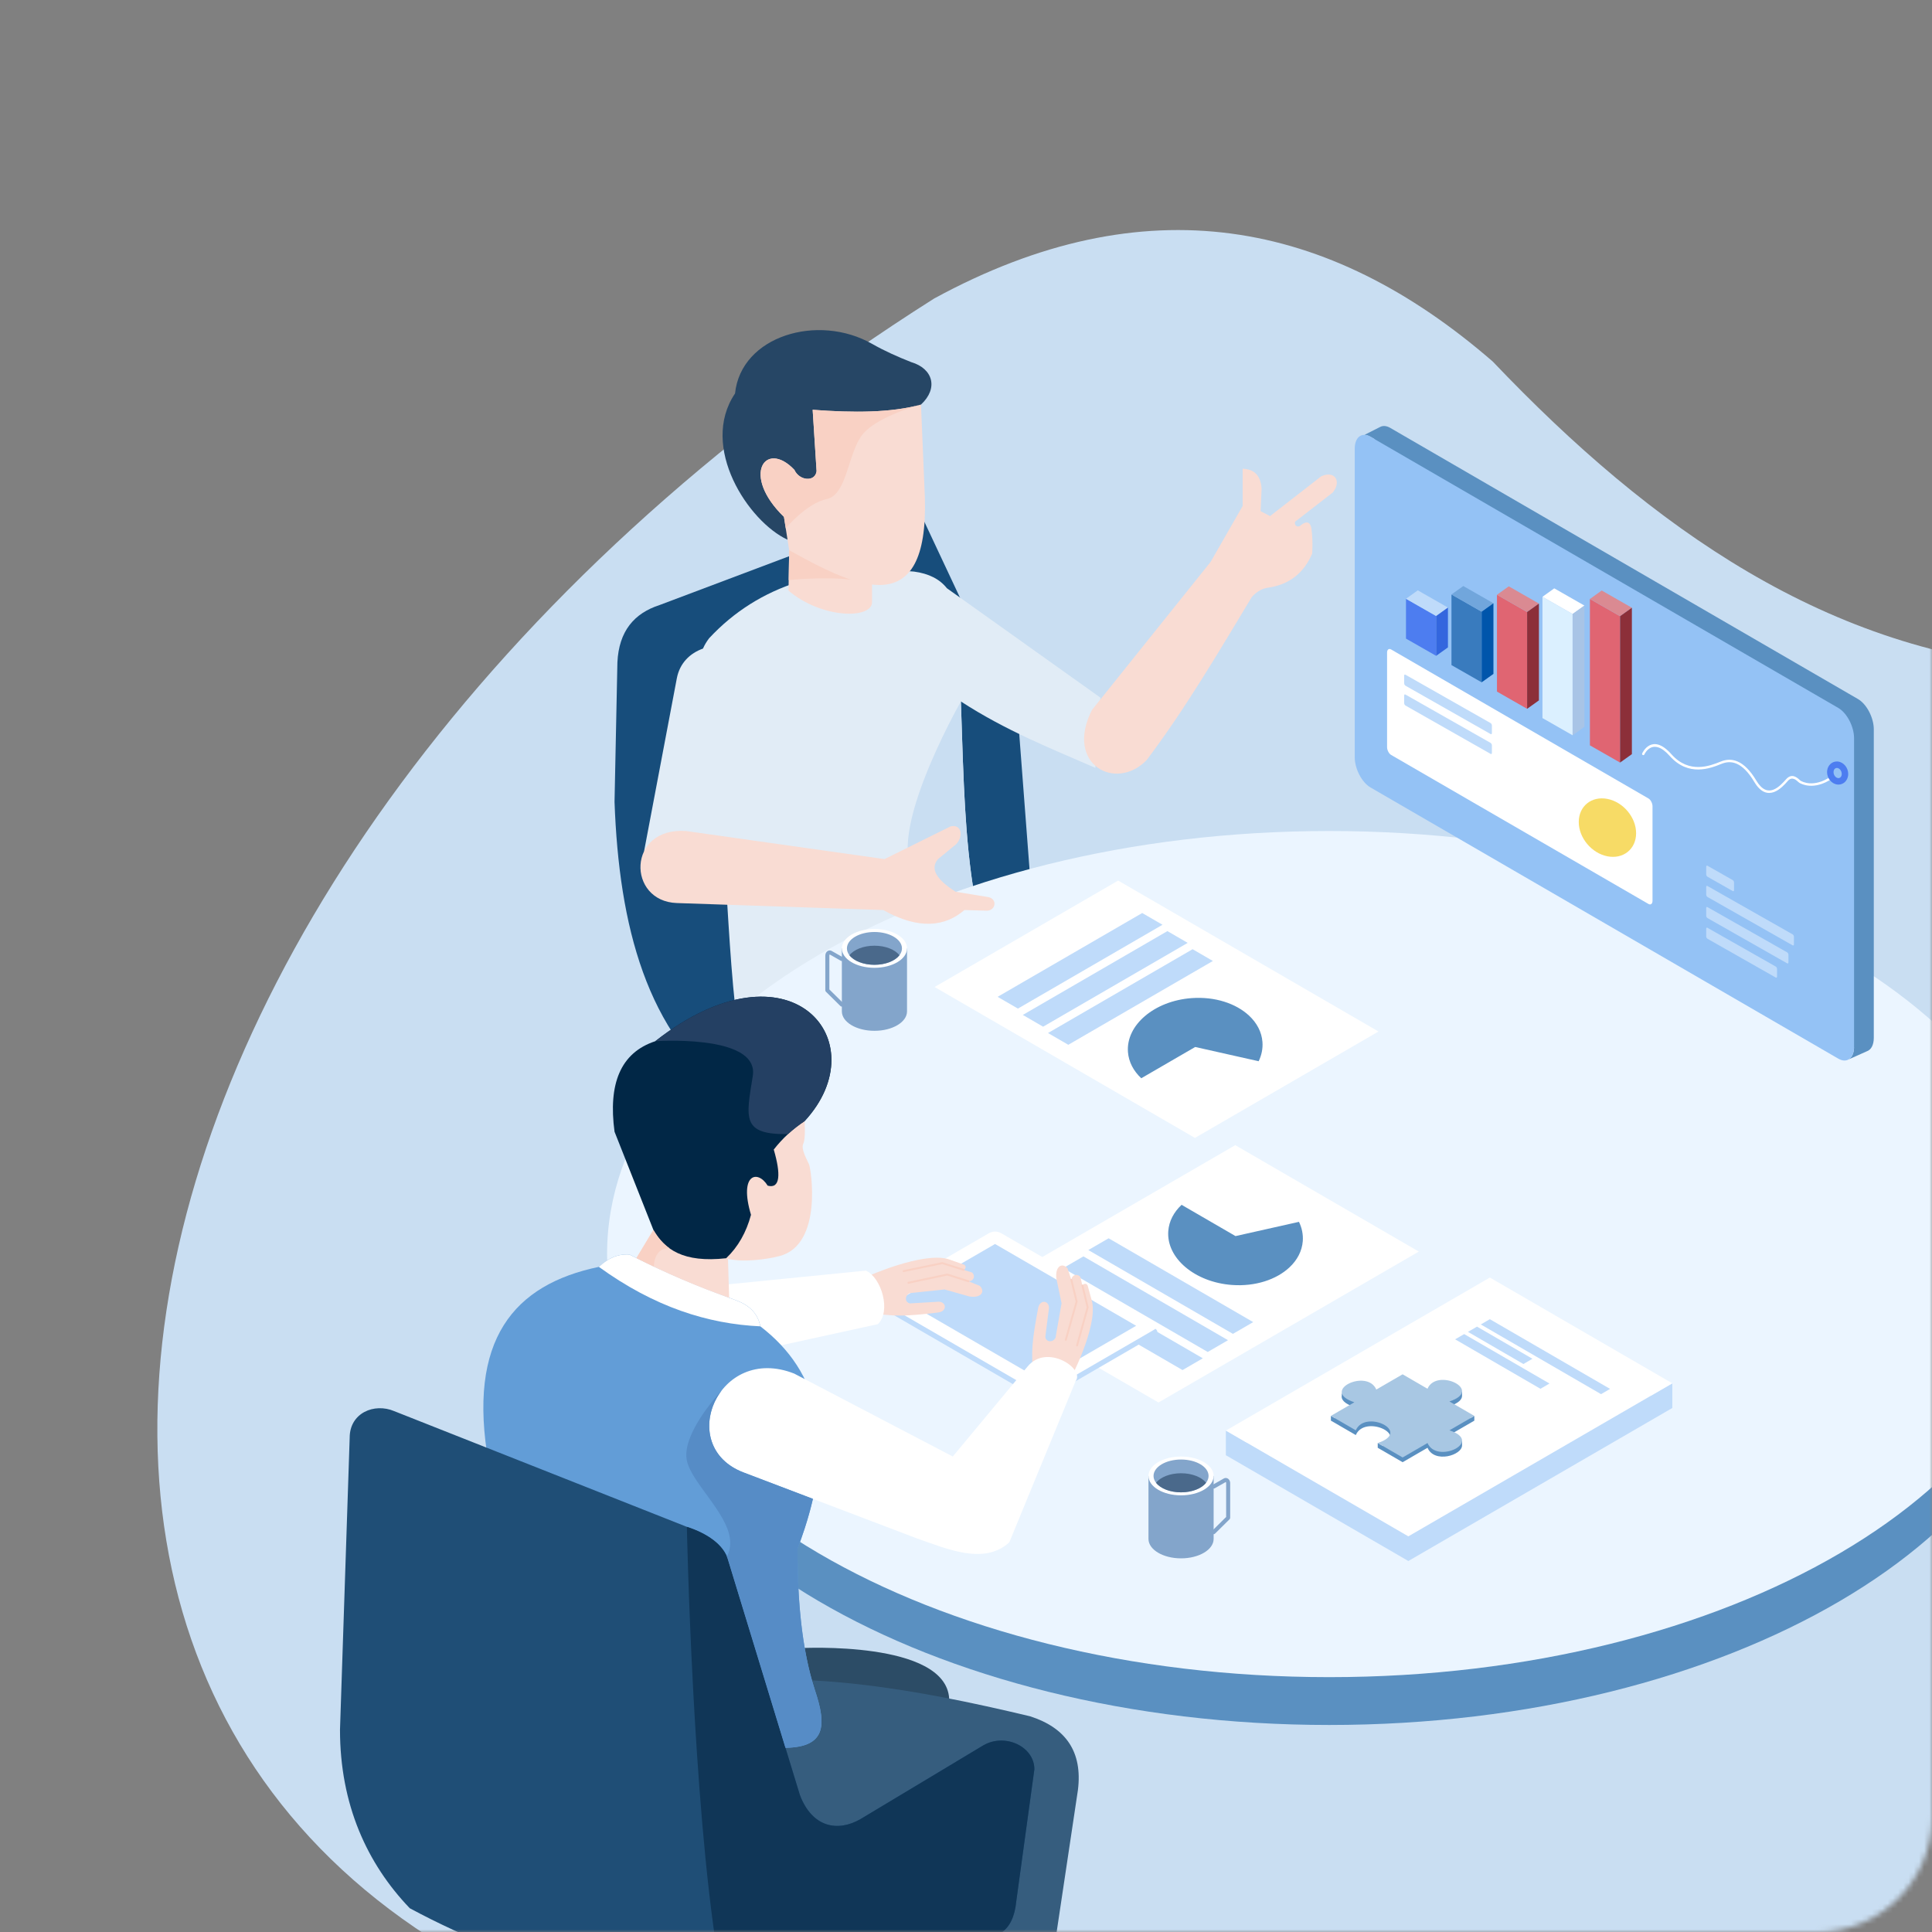 <?xml version="1.0" encoding="UTF-8"?>
<svg width="370px" height="370px" viewBox="0 0 370 370" version="1.1" xmlns="http://www.w3.org/2000/svg" xmlns:xlink="http://www.w3.org/1999/xlink">
    <rect x="0" y="0" width="370" height="370" fill="#808080" stroke="none"/>
    <title>268</title>
    <defs>
        <rect id="path-1" x="0" y="0" width="370" height="370" rx="22"></rect>
    </defs>
    <g id="wireframe" stroke="none" stroke-width="1" fill="none" fill-rule="evenodd">
        <g id="home" transform="translate(-900, -1935)">
            <g id="268" transform="translate(900, 1935)">
                <mask id="mask-2" fill="white">
                    <use xlink:href="#path-1"></use>
                </mask>
                <g id="Mask"></g>
                <g mask="url(#mask-2)">
                    <g transform="translate(30, 44)">
                        <path d="M255.873,25.232 C286.384,57.282 320.279,81.151 362.85,84.036 C442.124,98.767 458.355,143.19 435.172,206.167 C430.267,221.683 420.645,234.937 410.827,248.108 L409.423,249.99 C402.278,259.564 395.144,269.149 389.756,279.583 C405.275,293.876 414.262,310.838 414.262,329.03 C414.262,330.664 414.186,332.288 414.043,333.902 C397.174,387.737 358.842,396.711 305.958,375.264 C296.498,373.398 286.308,370.005 275.461,365.238 C271.406,362.752 267.191,360.634 262.831,358.849 C239.331,354.468 213.188,356.165 185.815,360.694 C155.093,361.428 128.144,358.739 104.754,353.248 C103.923,351.453 103.181,349.635 102.532,347.798 L102.517,347.811 C-55.495,309.469 -23.309,122.199 148.898,13.169 C189.335,-8.847 224.478,-2.006 255.873,25.232 Z" id="Combined-Shape" fill="#C9DEF2"></path>
                        <path d="M96.319,71.872 C91.451,73.443 88.52,76.874 88.24,82.852 L87.69,109.57 C88.553,133.4 93.853,153.852 110.137,165.924 L168.948,145.891 L165.019,94.25 L145.768,53.241" id="Fill-11" fill="#174D7B"></path>
                        <path d="M145.054,65.466 C147.877,65.842 149.966,66.908 151.336,68.65 L151.335,68.649 L180.738,89.601 L179.777,103.057 C171.192,99.315 162.608,95.914 154.023,90.342 C154.075,91.884 154.125,93.431 154.174,94.978 L154.25,97.308 C154.646,109.341 155.156,121.225 157.299,130.993 C158.673,136.121 159.619,141.958 156.55,144.749 C135.826,157.755 119.873,160.672 110.814,149.001 C109.655,138.21 109.283,127.418 108.435,116.627 L108.396,116.141 L108.396,116.141 C103.381,117.106 98.364,118.072 93.347,119.039 C95.435,108.004 97.525,96.971 99.614,85.936 C100.173,82.966 102.151,81.093 104.627,80.212 C104.935,79.509 105.331,78.845 105.814,78.221 C115.322,68.01 128.549,64.005 145.054,65.466 Z" id="Combined-Shape" fill="#E1ECF6"></path>
                        <path d="M154.022,90.342 C154.51,104.675 154.742,119.34 157.299,130.993 C158.673,136.121 159.619,141.958 156.55,144.749 C155.219,145.585 153.91,146.376 152.62,147.126 C152.623,147.096 154.696,130.277 146.265,124.476 C137.827,118.671 154.022,90.342 154.022,90.342" id="Fill-13" fill="#C9DEF2"></path>
                        <path d="M179.117,91.976 C186.699,82.514 194.28,73.051 201.86,63.589 C203.902,60.025 205.943,56.461 207.984,52.897 C207.984,50.521 207.984,48.145 207.984,45.769 C210.008,45.852 211.417,46.831 211.608,49.583 C211.546,51.021 211.483,52.459 211.42,53.897 C212.024,54.21 212.628,54.522 213.232,54.835 C216.502,52.292 219.772,49.75 223.043,47.207 C225.572,46.062 227.015,48.121 225.229,50.333 C222.834,52.188 220.439,54.043 218.043,55.898 C217.819,56.472 218.323,57.093 218.981,56.711 C218.981,56.711 220.856,54.898 221.168,57.336 C221.479,59.775 221.292,62.026 221.292,62.026 C219.741,65.656 217.035,67.901 212.984,68.529 C211.82,68.654 210.729,69.217 209.733,70.342 C203.352,80.916 197.115,91.57 189.615,101.543 C183.71,107.688 173.839,102.421 179.117,91.976" id="Fill-15" fill="#F9DCD3"></path>
                        <path d="M137.005,67.743 L137.005,71.245 C137.148,74.588 127.45,74.573 121.009,69.118 L121.135,61.365" id="Fill-17" fill="#F9DCD3"></path>
                        <path d="M110.768,31.354 C111.905,20.318 126.667,15.96 137.01,21.85 C139.438,23.235 141.955,24.343 144.508,25.352 C148.713,26.597 149.733,30.379 146.379,33.479 C142.465,39.357 138.55,45.235 134.636,51.113 C130.032,53.861 125.426,56.609 120.82,59.357 C113.345,55.912 103.873,41.59 110.768,31.354 Z" id="Fill-18" fill="#264665"></path>
                        <path d="M121.135,61.365 C120.803,59.24 120.468,57.114 120.136,54.988 C111.828,46.937 116.631,40.15 122.135,45.984 C123.072,48.084 126.114,48.365 126.385,46.234 C126.135,42.316 125.885,38.397 125.634,34.479 C133.561,35.086 140.784,35.04 146.379,33.479 C146.628,39.44 146.878,45.401 147.128,51.361 C147.797,75.088 134.165,68.656 121.135,61.365" id="Fill-19" fill="#F9DCD3"></path>
                        <path d="M224.562,124.308 C300.942,124.308 362.862,160.584 362.862,205.33 C362.862,250.078 300.942,286.353 224.562,286.353 C148.18,286.353 86.262,250.078 86.262,205.33 C86.262,160.584 148.18,124.308 224.562,124.308" id="Fill-21" fill="#5A90C1"></path>
                        <path d="M224.562,115.148 C300.942,115.148 362.862,151.424 362.862,196.17 C362.862,240.917 300.942,277.193 224.562,277.193 C148.18,277.193 86.262,240.917 86.262,196.17 C86.262,151.424 148.18,115.148 224.562,115.148" id="Fill-22" fill="#EBF5FF"></path>
                        <path d="M101.406,115.151 C114.07,116.943 126.732,118.736 139.396,120.528 C143.603,118.443 147.809,116.36 152.018,114.275 C154.125,113.745 154.573,116.097 153.142,117.651 C151.976,118.611 150.808,119.57 149.642,120.528 C148.004,122.434 149.49,124.541 153.017,126.78 C155.057,127.115 157.1,127.448 159.139,127.78 C161.038,128.045 160.785,130.352 159.015,130.407 L154.703,130.282 C151.097,133.393 146.087,134.175 139.146,130.282 C125.976,129.835 112.804,129.39 99.635,128.944 C90.069,128.627 90.033,114.354 101.406,115.151" id="Fill-23" fill="#F9DCD3"></path>
                        <polyline id="Fill-24" fill="#FFFFFF" points="206.566 175.31 241.721 195.69 191.863 224.593 156.709 204.214"></polyline>
                        <polyline id="Fill-25" fill="#BFDBFA" points="178.427 195.399 182.313 193.146 210.004 209.198 206.118 211.451"></polyline>
                        <polyline id="Fill-26" fill="#BFDBFA" points="173.604 198.864 177.489 196.611 205.18 212.663 201.293 214.918"></polyline>
                        <polyline id="Fill-27" fill="#BFDBFA" points="168.78 202.331 172.666 200.078 200.355 216.13 196.469 218.383"></polyline>
                        <path d="M218.769,189.996 C219.328,191.156 219.592,192.401 219.498,193.682 C219.354,195.604 218.425,197.331 216.949,198.715 C214.452,201.054 210.393,202.417 205.924,202.084 C198.811,201.557 193.354,196.937 193.738,191.769 C193.881,189.847 194.809,188.122 196.287,186.736 L206.617,192.725" id="Fill-28" fill="#5A90C1"></path>
                        <path d="M161.828,193.367 L190.947,210.247 C191.803,210.743 191.952,211.26 190.891,211.875 L170.696,223.583 C169.916,224.068 169.089,224.138 168.184,223.511 L139.142,206.674 C138.412,206.176 138.356,205.658 139.028,205.12 L159.069,193.501 C160.03,192.867 160.949,192.845 161.828,193.367" id="Fill-29" fill="#BFDBFA"></path>
                        <path d="M161.828,192.224 L190.947,209.105 C191.803,209.603 191.952,210.118 190.891,210.733 L170.696,222.44 C169.916,222.926 169.089,222.998 168.184,222.369 L139.142,205.531 C138.412,205.034 138.356,204.517 139.028,203.978 L159.069,192.359 C160.03,191.725 160.949,191.702 161.828,192.224" id="Fill-30" fill="#FFFFFF"></path>
                        <path d="M187.584,209.902 L169.499,220.387 L169.461,220.361 L142.482,204.722 L160.319,194.381 L160.375,194.344 C160.417,194.316 160.503,194.264 160.564,194.241 C160.585,194.251 160.61,194.265 160.638,194.281" id="Fill-31" fill="#BFDBFA"></path>
                        <polyline id="Fill-41" fill="#BFDBFA" points="290.269 225.645 290.269 220.922 286.195 223.281 255.323 205.386 208.844 232.331 204.77 229.97 204.77 234.693 239.715 254.951"></polyline>
                        <polyline id="Fill-42" fill="#FFFFFF" points="290.269 220.922 255.323 200.663 204.77 229.97 239.715 250.228"></polyline>
                        <polyline id="Fill-43" fill="#BFDBFA" points="253.59 209.645 276.619 222.996 278.351 221.992 255.322 208.641"></polyline>
                        <polyline id="Fill-44" fill="#BFDBFA" points="251.133 211.069 261.748 217.225 263.481 216.22 252.864 210.065"></polyline>
                        <polyline id="Fill-45" fill="#BFDBFA" points="248.673 212.495 265.013 221.967 266.744 220.962 250.406 211.491"></polyline>
                        <path d="M252.351,228.069 L252.351,227.16 L251.567,227.614 L247.581,225.303 C249.37,224.718 250.026,223.979 249.998,223.287 L249.998,223.288 L249.998,222.465 L249.795,222.682 C248.813,221.111 244.529,220.195 243.384,222.871 L238.614,220.105 L233.578,223.026 C232.384,220.233 227.778,221.335 227.064,223.027 L226.962,222.63 L226.964,223.269 C226.812,224.008 227.444,224.823 229.38,225.459 L225.667,227.61 L224.882,227.156 L224.882,228.066 L229.653,230.832 C231.318,226.937 239.663,230.634 234.786,232.897 L233.851,232.354 L233.851,233.263 L238.619,236.03 L243.388,233.265 C244.69,236.315 250.066,234.7 250,232.769 L250.002,232.771 L250.002,231.932 L249.793,232.167 C249.48,231.694 248.79,231.228 247.584,230.834" id="Fill-46" fill="#5A90C1"></path>
                        <path d="M252.351,227.16 L247.581,224.394 C254.271,222.2 245.139,217.858 243.384,221.962 L238.614,219.196 L233.578,222.116 C231.824,218.013 222.689,222.356 229.38,224.55 L224.882,227.156 L229.653,229.923 C231.407,225.82 240.541,230.161 233.851,232.354 L238.619,235.12 L243.388,232.356 C245.14,236.459 254.275,232.118 247.584,229.924" id="Fill-47" fill="#A8C7E3"></path>
                        <path d="M123.373,271.629 C123.373,271.629 151.109,270.144 151.776,281.285 C152.443,292.427 125.106,290.199 125.106,290.199" id="Fill-48" fill="#2C4C66"></path>
                        <path d="M152.935,343.769 L156.396,303.261 C144.684,309.946 132.973,316.631 121.263,323.314 L101.842,278.996 C122.655,275.445 144.821,279.33 167.281,284.691 C174.122,286.895 177.347,291.483 176.435,298.802 L169.888,342.506 C167.36,342.868 164.818,343.263 162.264,343.685 C159.102,343.76 156.007,343.774 152.935,343.769" id="Fill-49" fill="#365D7E"></path>
                        <path d="M136.907,207.798 C136.672,205.337 136.436,202.876 136.201,200.413 C136.201,200.413 146.64,195.735 151.561,197.124 C152.588,197.482 153.614,197.839 154.64,198.196 C155.111,198.475 154.943,199.058 154.552,199.192 L156.17,199.7 C156.851,200.371 156.482,201.36 155.487,201.38 L157.665,202.273 C158.74,203.399 157.868,204.685 155.577,204.268 L150.895,202.947 C148.681,203.18 146.467,203.415 144.252,203.648 C143.277,204.018 143.205,205.44 144.278,205.616 C146.125,205.507 147.972,205.398 149.817,205.29 C151.335,205.374 151.375,207.212 149.612,207.366 C139.827,208.564 140.747,207.481 136.907,207.798" id="Fill-50" fill="#F9DCD3"></path>
                        <path d="M154.498,199.368 C154.594,199.398 154.698,199.344 154.729,199.248 C154.759,199.149 154.705,199.046 154.607,199.016 L150.516,197.727 C150.484,197.716 150.453,197.716 150.423,197.722 L143.016,199.251 C142.916,199.272 142.853,199.37 142.873,199.47 C142.894,199.57 142.992,199.635 143.091,199.614 L150.453,198.093" id="Fill-51" fill="#F9D1C4"></path>
                        <path d="M155.431,201.557 C155.528,201.586 155.633,201.534 155.662,201.436 C155.694,201.339 155.64,201.234 155.543,201.204 L151.471,199.912 C151.436,199.901 151.4,199.901 151.368,199.91 L143.935,201.483 C143.835,201.504 143.772,201.602 143.793,201.702 C143.814,201.802 143.912,201.865 144.01,201.844 L151.405,200.278" id="Fill-52" fill="#F9D1C4"></path>
                        <path d="M91.195,207.816 L94.455,207.395 L97.128,203.188 L135.833,199.337 C138.867,200.728 140.686,207.201 138.116,209.591 L103.847,217.085 C101.438,217.365 98.99,223.633 96.503,222.015 L90.74,218.499" id="Fill-53" fill="#FFFFFF"></path>
                        <path d="M84.69,198.62 C86.416,196.982 88.345,196.089 90.567,196.268 C97.242,199.693 103.971,202.499 110.73,204.934 C113.237,205.819 115.089,207.306 115.616,210.009 C126.89,218.674 130.59,232.044 122.73,252.593 C122.721,262.828 123.604,272.111 126.07,279.703 C128.365,286.562 128.231,290.894 119.577,290.721 C102.858,291.898 86.136,293.074 69.416,294.249 C67.478,274.938 65.54,255.626 63.602,236.315 C59.362,212.471 68.476,201.993 84.69,198.62" id="Fill-54" fill="#629DD7"></path>
                        <path d="M110.73,204.934 C113.237,205.819 115.089,207.306 115.616,210.009 C105.611,209.549 95.356,206.343 84.69,198.62 C86.416,196.982 88.345,196.089 90.567,196.268 C97.242,199.693 103.971,202.499 110.73,204.934" id="Fill-55" fill="#FFFFFF"></path>
                        <path d="M167.51,219.229 C169.949,219.632 172.387,220.035 174.824,220.438 C174.824,220.438 180.202,210.335 179.154,205.327 C178.866,204.277 178.579,203.228 178.294,202.18 C178.049,201.69 177.454,201.819 177.294,202.199 L176.901,200.549 C176.277,199.824 175.265,200.127 175.178,201.117 L174.437,198.883 C173.385,197.732 172.044,198.514 172.305,200.83 L173.301,205.595 C172.918,207.788 172.533,209.983 172.149,212.178 C171.715,213.128 170.292,213.101 170.19,212.017 C170.425,210.181 170.658,208.345 170.892,206.509 C170.913,204.99 169.084,204.824 168.808,206.574 C166.947,216.262 168.088,215.417 167.51,219.229" id="Fill-56" fill="#F9DCD3"></path>
                        <path d="M177.116,202.242 C177.093,202.143 177.154,202.044 177.252,202.021 C177.35,201.996 177.45,202.058 177.475,202.157 L178.481,206.33 C178.488,206.362 178.487,206.393 178.48,206.423 L176.449,213.713 C176.421,213.811 176.319,213.869 176.221,213.841 C176.123,213.814 176.065,213.711 176.092,213.613 L178.112,206.369" id="Fill-57" fill="#F9D1C4"></path>
                        <path d="M174.998,201.161 C174.975,201.062 175.034,200.961 175.134,200.938 C175.232,200.914 175.332,200.975 175.356,201.073 L176.367,205.227 C176.375,205.262 176.374,205.298 176.363,205.33 L174.285,212.644 C174.259,212.74 174.156,212.798 174.059,212.77 C173.961,212.742 173.904,212.641 173.932,212.542 L175.997,205.267" id="Fill-58" fill="#F9D1C4"></path>
                        <path d="M175.983,220.517 L163.295,251.369 C158.526,255.729 151.59,252.721 145.605,250.626 L112.395,237.992 C99.271,233.001 107.535,213.31 122.102,219.059 L152.471,234.936 L166.822,217.672 C170.502,213.245 177.851,218.136 175.983,220.517" id="Fill-59" fill="#FFFFFF"></path>
                        <path d="M158.321,290.251 C162.509,287.832 168.095,290.507 168.095,294.832 C166.94,303.25 165.786,311.668 164.631,320.086 C164.342,323.129 163.353,324.966 161.91,326.028 L131.469,343.049 C97.702,340.75 70.125,333.123 48.472,321.445 C40.272,312.885 35.113,301.565 35.113,287.28 C35.733,268.63 36.351,249.978 36.969,231.326 C36.969,226.603 41.666,224.618 45.505,226.251 C64.185,233.637 82.864,241.022 101.543,248.41 C105.287,249.619 108.636,251.767 109.461,254.846 C114.037,269.825 118.615,284.805 123.192,299.783 C125.571,305.999 130.44,306.894 134.818,304.364 C142.654,299.661 150.488,294.955 158.321,290.251 Z" id="Fill-61" fill="#1F4E76"></path>
                        <path d="M91.883,196.935 L95.134,191.543 L109.419,197.091 L109.641,204.538 C103.714,202.452 97.793,199.945 91.883,196.935" id="Fill-62" fill="#F9DCD3"></path>
                        <path d="M109.069,196.967 C100.823,197.885 97.27,195.25 95.134,191.543 C92.653,185.275 90.173,179.007 87.692,172.738 C86.46,163.608 88.802,157.608 95.486,155.407 C121.358,135.112 138.242,155.42 124.082,170.713 C121.766,178.816 119.45,186.918 117.134,195.022 C114.445,195.67 111.758,196.318 109.069,196.967" id="Fill-63" fill="#012746"></path>
                        <path d="M124.082,170.713 C124.082,170.713 124.329,174.056 123.835,175.046 C123.339,176.035 124.577,178.141 124.948,179.007 C125.319,179.874 127.623,194.316 119.339,196.537 C116.908,197.189 111.887,197.871 109.069,196.967 C111.364,194.779 112.932,191.993 113.825,188.651 C111.474,180.793 115.112,179.949 117.018,183.066 C119.46,183.735 119.542,180.793 118.184,176.155 C119.893,173.954 121.879,172.171 124.082,170.713" id="Fill-64" fill="#F9DCD3"></path>
                        <path d="M98.245,195.085 C98.245,195.085 95.447,194.574 95.204,198.547 C94.096,198.025 92.988,197.489 91.883,196.935 L95.134,191.543 C95.922,192.911 96.904,194.134 98.245,195.085" id="Fill-65" fill="#F9D1C4"></path>
                        <path d="M134.818,304.364 L158.321,290.251 C162.509,287.832 168.095,290.507 168.095,294.832 L164.631,320.086 C164.342,323.129 163.353,324.966 161.91,326.028 L154.076,330.407 L147.007,334.361 L131.469,343.049 C123.807,342.527 116.479,341.717 109.452,340.663 C106.555,329.043 104.675,309.781 103.479,291.854 C103.239,288.247 103.026,284.694 102.838,281.27 C102.793,280.457 102.751,279.651 102.709,278.852 C101.812,261.763 101.543,248.41 101.543,248.41 C105.287,249.619 108.636,251.767 109.461,254.846 L123.192,299.783 C125.571,305.999 130.44,306.894 134.818,304.364" id="Fill-66" fill="#103657"></path>
                        <path d="M112.395,237.992 L125.683,243.048 C125.272,244.843 124.756,246.704 124.131,248.632 C123.714,249.922 123.247,251.243 122.73,252.593 C122.729,254.07 122.746,255.53 122.785,256.964 C122.923,262.167 123.331,267.081 124.111,271.599 C124.484,273.765 124.943,275.837 125.496,277.808 C125.678,278.451 125.869,279.083 126.07,279.703 C127.707,284.593 128.108,288.198 125.069,289.803 C123.987,290.374 122.473,290.691 120.423,290.724 L109.461,254.846 C109.393,254.592 109.307,254.344 109.205,254.102 C110.614,251.456 109.527,248.603 107.768,245.784 C105.597,242.308 102.404,238.889 101.606,235.991 C101.21,234.553 101.531,232.869 102.205,231.184 C103.988,226.72 108.251,222.241 108.251,222.241 C104.363,227.19 104.75,235.084 112.395,237.992" id="Fill-67" fill="#568CC6"></path>
                        <path d="M236.251,37.946 L325.832,89.878 C327.493,90.843 328.853,93.448 328.853,95.671 L328.853,154.757 C328.853,156.113 328.348,157.026 327.574,157.31 L324.031,158.895 C324.642,158.538 325.039,157.737 325.072,156.604 L236.251,105.111 C234.588,104.148 233.227,101.543 233.227,99.32 L233.227,40.234 C233.227,40.196 233.229,40.084 233.229,40.084 C232.636,39.739 232.014,39.296 231.309,39.282 L234.351,37.748 C234.871,37.486 235.533,37.53 236.251,37.946" id="Fill-68" fill="#5A90C1"></path>
                        <path d="M232.469,39.644 L322.051,91.575 C323.712,92.538 325.074,95.145 325.074,97.37 L325.074,156.453 C325.074,158.676 323.712,159.705 322.051,158.741 L232.469,106.809 C230.808,105.845 229.448,103.239 229.448,101.017 L229.448,41.933 C229.448,39.709 230.808,38.68 232.469,39.644" id="Fill-69" fill="#94C2F5"></path>
                        <polyline id="Fill-70" fill="#4D7DF0" points="239.264 70.675 245.039 73.974 245.039 81.601 239.264 78.302"></polyline>
                        <polyline id="Fill-71" fill="#BFDBFA" points="241.525 69.058 239.264 70.675 241.525 71.966 245.039 73.974 247.299 72.357"></polyline>
                        <polyline id="Fill-72" fill="#3366DE" points="245.039 78.693 245.039 81.601 247.299 79.984 247.299 72.357 245.039 73.974"></polyline>
                        <polyline id="Fill-73" fill="#397BBE" points="247.974 69.847 253.75 73.145 253.75 86.673 247.974 83.374"></polyline>
                        <polyline id="Fill-74" fill="#71A6DC" points="250.236 68.23 247.974 69.847 253.75 73.145 256.011 71.529"></polyline>
                        <polyline id="Fill-75" fill="#0055AB" points="253.75 83.765 253.75 86.673 256.011 85.057 256.011 71.529 253.75 73.145"></polyline>
                        <polyline id="Fill-76" fill="#E06572" points="256.687 69.907 262.461 73.206 262.461 91.747 256.687 88.447"></polyline>
                        <polyline id="Fill-77" fill="#DA8A92" points="258.947 68.291 256.687 69.907 258.947 71.199 262.461 73.206 264.722 71.59"></polyline>
                        <polyline id="Fill-78" fill="#8C2F39" points="262.461 88.837 262.461 91.747 264.722 90.13 264.722 71.59 262.461 73.206"></polyline>
                        <polyline id="Fill-79" fill="#DBF0FF" points="265.398 70.292 271.173 73.591 271.173 96.818 265.398 93.519"></polyline>
                        <polyline id="Fill-80" fill="#FFFFFF" points="267.66 68.676 265.398 70.292 267.66 71.584 271.173 73.591 273.435 71.975"></polyline>
                        <polyline id="Fill-81" fill="#A8C4E6" points="271.173 93.91 271.173 96.818 273.435 95.201 273.435 71.975 271.173 73.591"></polyline>
                        <polyline id="Fill-82" fill="#E06572" points="274.487 70.708 280.262 74.007 280.262 102.042 274.487 98.743"></polyline>
                        <polyline id="Fill-83" fill="#DA8A92" points="276.749 69.091 274.487 70.708 276.749 72 280.262 74.007 282.524 72.39"></polyline>
                        <polyline id="Fill-84" fill="#8C2F39" points="280.262 99.134 280.262 102.042 282.524 100.427 282.524 72.39 280.262 74.007"></polyline>
                        <path d="M297,125.68 L313.312,134.942 C313.447,135.019 313.557,135.226 313.557,135.405 L313.557,136.86 C313.557,137.037 313.447,137.121 313.312,137.044 L297,127.78 C296.867,127.705 296.756,127.497 296.756,127.32 L296.756,125.864 C296.756,125.685 296.867,125.603 297,125.68" id="Fill-85" fill="#BFDBFA"></path>
                        <path d="M297.001,121.8 L301.844,124.55 C301.977,124.625 302.087,124.834 302.087,125.011 L302.087,126.467 C302.087,126.645 301.977,126.728 301.844,126.651 L297.001,123.902 C296.867,123.825 296.756,123.618 296.756,123.441 L296.756,121.984 C296.756,121.807 296.867,121.724 297.001,121.8" id="Fill-86" fill="#BFDBFA"></path>
                        <path d="M297,129.722 L312.263,138.388 C312.396,138.463 312.505,138.672 312.505,138.849 L312.505,140.306 C312.505,140.483 312.396,140.566 312.263,140.49 L297,131.822 C296.867,131.747 296.756,131.54 296.756,131.361 L296.756,129.906 C296.756,129.729 296.867,129.644 297,129.722" id="Fill-87" fill="#BFDBFA"></path>
                        <path d="M297.001,133.683 L310.08,141.11 C310.217,141.187 310.325,141.394 310.325,141.571 L310.325,143.027 C310.325,143.206 310.217,143.288 310.08,143.211 L297.001,135.783 C296.865,135.706 296.756,135.499 296.756,135.322 L296.756,133.866 C296.756,133.688 296.865,133.605 297.001,133.683" id="Fill-88" fill="#BFDBFA"></path>
                        <path d="M284.917,100.481 C284.865,100.599 284.726,100.649 284.611,100.597 C284.494,100.543 284.443,100.406 284.495,100.289 C284.501,100.278 286.309,96.168 290.111,100.46 C293.492,104.274 297.532,102.652 299.435,101.888 L299.556,101.839 C300.557,101.438 301.662,101.338 302.826,101.862 C303.967,102.373 305.159,103.484 306.362,105.502 C307.461,107.347 308.59,107.604 309.572,107.252 C310.597,106.883 311.502,105.866 312.055,105.239 C313.159,103.987 314.187,104.933 314.672,105.379 C314.747,105.448 314.805,105.502 314.826,105.514 L314.835,105.518 C315.118,105.681 317.31,106.939 320.61,104.726 C320.715,104.656 320.86,104.684 320.93,104.791 C321.002,104.896 320.974,105.041 320.867,105.111 C317.329,107.485 314.917,106.101 314.604,105.921 L314.595,105.917 C314.527,105.879 314.453,105.809 314.357,105.721 C313.984,105.378 313.193,104.649 312.401,105.546 C311.818,106.208 310.864,107.28 309.728,107.688 C308.55,108.112 307.214,107.839 305.963,105.74 C304.816,103.813 303.696,102.76 302.637,102.286 C301.606,101.821 300.622,101.913 299.729,102.27 L299.606,102.319 C297.609,103.121 293.362,104.828 289.765,100.767 C286.44,97.016 284.922,100.473 284.917,100.481" id="Fill-89" fill="#FFFFFF"></path>
                        <path d="M322.005,101.844 C322.558,101.913 323.052,102.221 323.406,102.662 C323.745,103.088 323.955,103.64 323.955,104.22 C323.955,104.318 323.948,104.416 323.938,104.512 C323.875,105.006 323.659,105.436 323.341,105.744 C323.01,106.068 322.572,106.259 322.086,106.259 C322.01,106.259 321.933,106.254 321.855,106.243 C321.301,106.175 320.806,105.866 320.454,105.425 C320.115,105.001 319.904,104.447 319.904,103.869 C319.904,103.771 319.91,103.673 319.922,103.577 C319.983,103.083 320.2,102.654 320.517,102.344 C320.85,102.019 321.287,101.83 321.774,101.83 C321.848,101.83 321.925,101.835 322.005,101.844 Z M322.441,103.433 C322.285,103.239 322.077,103.104 321.855,103.076 C321.828,103.074 321.8,103.072 321.774,103.072 C321.62,103.072 321.483,103.13 321.38,103.232 C321.261,103.347 321.179,103.519 321.153,103.727 C321.147,103.771 321.144,103.819 321.144,103.869 C321.144,104.165 321.249,104.444 321.417,104.654 C321.573,104.85 321.781,104.984 322.005,105.012 C322.031,105.015 322.058,105.017 322.086,105.017 C322.238,105.017 322.376,104.957 322.48,104.857 C322.599,104.742 322.681,104.57 322.705,104.362 C322.712,104.318 322.714,104.271 322.714,104.22 C322.714,103.924 322.609,103.645 322.441,103.433 L322.441,103.433 Z" id="Fill-90" fill="#4D7DF0"></path>
                        <path d="M236.417,80.378 L285.7,108.916 C286.122,109.16 286.475,109.834 286.475,110.407 L286.475,128.525 C286.475,129.098 286.122,129.361 285.7,129.117 L236.417,100.579 C235.993,100.334 235.64,99.66 235.64,99.089 L235.64,80.97 C235.64,80.397 235.993,80.133 236.417,80.378" id="Fill-91" fill="#FFFFFF"></path>
                        <path d="M239.158,85.214 L255.47,94.478 C255.605,94.553 255.714,94.761 255.714,94.938 L255.714,96.394 C255.714,96.573 255.605,96.655 255.47,96.58 L239.158,87.316 C239.024,87.239 238.915,87.032 238.915,86.854 L238.915,85.398 C238.915,85.22 239.024,85.137 239.158,85.214" id="Fill-92" fill="#BFDBFA"></path>
                        <path d="M239.158,89.013 L255.47,98.276 C255.605,98.353 255.714,98.559 255.714,98.736 L255.714,100.194 C255.714,100.371 255.605,100.455 255.47,100.378 L239.158,91.114 C239.024,91.039 238.915,90.83 238.915,90.653 L238.915,89.197 C238.915,89.019 239.024,88.936 239.158,89.013" id="Fill-93" fill="#BFDBFA"></path>
                        <path d="M277.841,109.001 C280.875,109.596 283.333,112.538 283.333,115.574 C283.333,118.61 280.875,120.587 277.841,119.993 C274.808,119.398 272.35,116.455 272.35,113.421 C272.35,110.385 274.808,108.407 277.841,109.001" id="Fill-94" fill="#F7DB66"></path>
                        <path d="M124.432,149.44 C121.992,147.676 118.702,146.694 114.762,146.9 C109.386,147.182 102.793,149.675 95.486,155.407 C95.486,155.407 100.123,155.078 104.783,155.639 C107.651,155.984 110.525,156.665 112.337,157.97 C113.694,158.946 114.453,160.272 114.166,162.064 C112.874,170.147 111.983,173.324 120.91,173.19 C121.906,172.274 122.967,171.451 124.082,170.713 C131.31,162.907 130.449,153.794 124.432,149.44" id="Fill-95" fill="#244063"></path>
                        <path d="M202.615,241.035 C202.429,241.14 202.193,241.075 202.088,240.888 C201.983,240.704 202.048,240.467 202.233,240.362 L204.362,239.153 L204.36,239.153 C204.478,239.083 204.609,239.048 204.74,239.048 C204.877,239.048 205.015,239.085 205.141,239.16 C205.258,239.23 205.363,239.332 205.442,239.463 C205.535,239.619 205.594,239.815 205.594,240.05 L205.594,246.679 C205.594,246.797 205.542,246.903 205.458,246.975 L202.695,249.703 C202.543,249.852 202.298,249.85 202.149,249.698 C201.999,249.545 202.002,249.3 202.155,249.151 L204.819,246.518 L204.819,240.05 C204.819,239.966 204.803,239.905 204.779,239.864 C204.768,239.845 204.756,239.831 204.745,239.826" id="Fill-104" fill="#83A5CB"></path>
                        <path d="M202.424,250.724 C202.424,252.777 199.632,254.442 196.185,254.442 C192.74,254.442 189.946,252.777 189.946,250.724 L189.946,238.657 L202.424,238.657" id="Fill-105" fill="#83A5CB"></path>
                        <path d="M196.185,234.94 C199.632,234.94 202.424,236.604 202.424,238.657 C202.424,240.711 199.632,242.375 196.185,242.375 C192.74,242.375 189.946,240.711 189.946,238.657 C189.946,236.604 192.74,234.94 196.185,234.94" id="Fill-106" fill="#FFFFFF"></path>
                        <path d="M196.185,235.516 C199.096,235.516 201.456,236.923 201.456,238.657 C201.456,240.392 199.096,241.798 196.185,241.798 C193.276,241.798 190.916,240.392 190.916,238.657 C190.916,236.923 193.276,235.516 196.185,235.516" id="Fill-107" fill="#83A5CB"></path>
                        <path d="M200.973,239.971 C200.14,241.049 198.308,241.798 196.185,241.798 C194.062,241.798 192.232,241.049 191.397,239.971 C192.232,238.892 194.062,238.144 196.185,238.144 C198.308,238.144 200.14,238.892 200.973,239.971" id="Fill-108" fill="#4A698B"></path>
                        <path d="M131.035,140.003 C131.221,140.108 131.457,140.044 131.562,139.858 C131.669,139.672 131.602,139.436 131.417,139.331 L129.29,138.123 C129.174,138.052 129.043,138.017 128.912,138.017 C128.775,138.017 128.637,138.055 128.511,138.13 C128.393,138.201 128.288,138.302 128.21,138.434 C128.115,138.589 128.057,138.786 128.057,139.02 L128.057,145.648 C128.057,145.767 128.11,145.874 128.194,145.946 L130.956,148.673 C131.109,148.822 131.352,148.82 131.502,148.668 C131.651,148.515 131.65,148.27 131.497,148.121 L128.833,145.488 L128.833,139.02 C128.833,138.936 128.849,138.875 128.873,138.833 C128.884,138.814 128.896,138.801 128.906,138.794" id="Fill-109" fill="#83A5CB"></path>
                        <path d="M131.226,149.694 C131.226,151.748 134.02,153.412 137.467,153.412 C140.912,153.412 143.704,151.748 143.704,149.694 L143.704,137.628 L131.226,137.628" id="Fill-110" fill="#83A5CB"></path>
                        <path d="M137.467,133.91 C134.02,133.91 131.226,135.575 131.226,137.628 C131.226,139.681 134.02,141.345 137.467,141.345 C140.912,141.345 143.704,139.681 143.704,137.628 C143.704,135.575 140.912,133.91 137.467,133.91" id="Fill-111" fill="#FFFFFF"></path>
                        <path d="M137.467,134.487 C134.555,134.487 132.196,135.893 132.196,137.628 C132.196,139.362 134.555,140.769 137.467,140.769 C140.376,140.769 142.736,139.362 142.736,137.628 C142.736,135.893 140.376,134.487 137.467,134.487" id="Fill-112" fill="#83A5CB"></path>
                        <path d="M132.677,138.942 C133.512,140.019 135.342,140.769 137.467,140.769 C139.59,140.769 141.42,140.019 142.253,138.942 C141.42,137.862 139.59,137.114 137.467,137.114 C135.342,137.114 133.512,137.862 132.677,138.942" id="Fill-113" fill="#4A698B"></path>
                        <polyline id="Fill-114" fill="#FFFFFF" points="198.844 173.924 233.998 153.545 184.139 124.641 148.986 145.021"></polyline>
                        <polyline id="Fill-115" fill="#BFDBFA" points="170.705 153.836 174.591 156.089 202.281 140.037 198.396 137.784"></polyline>
                        <polyline id="Fill-116" fill="#BFDBFA" points="165.881 150.371 169.767 152.624 197.458 136.571 193.571 134.318"></polyline>
                        <polyline id="Fill-117" fill="#BFDBFA" points="161.056 146.904 164.942 149.157 192.633 133.104 188.747 130.852"></polyline>
                        <path d="M211.048,159.239 C211.606,158.079 211.869,156.832 211.774,155.553 C211.632,153.631 210.703,151.904 209.225,150.52 C206.729,148.179 202.669,146.818 198.2,147.151 C191.087,147.678 185.632,152.298 186.016,157.466 C186.158,159.388 187.087,161.113 188.565,162.499 L198.895,156.509" id="Fill-118" fill="#5A90C1"></path>
                        <path d="M129.855,65.824 C127.429,64.775 124.899,63.449 122.375,62.055 C121.962,61.827 121.549,61.596 121.135,61.365 L121.043,67.093 C121.043,67.093 122.718,66.917 125.046,66.818 C127.355,66.72 130.309,66.698 132.91,67.001 C131.916,66.671 130.895,66.273 129.855,65.824" id="Fill-119" fill="#F9D1C4"></path>
                        <path d="M122.135,45.984 C116.631,40.15 111.828,46.937 120.136,54.988 L120.479,57.17 C120.479,57.17 124.458,52.381 128.336,51.572 C132.211,50.764 132.374,42.843 135.119,39.287 C137.619,36.05 144.898,33.893 146.183,33.532 C140.618,35.041 133.47,35.079 125.634,34.479 L126.385,46.234 C126.114,48.365 123.072,48.084 122.135,45.984" id="Fill-120" fill="#F9D1C4"></path>
                    </g>
                </g>
            </g>
        </g>
    </g>
</svg>